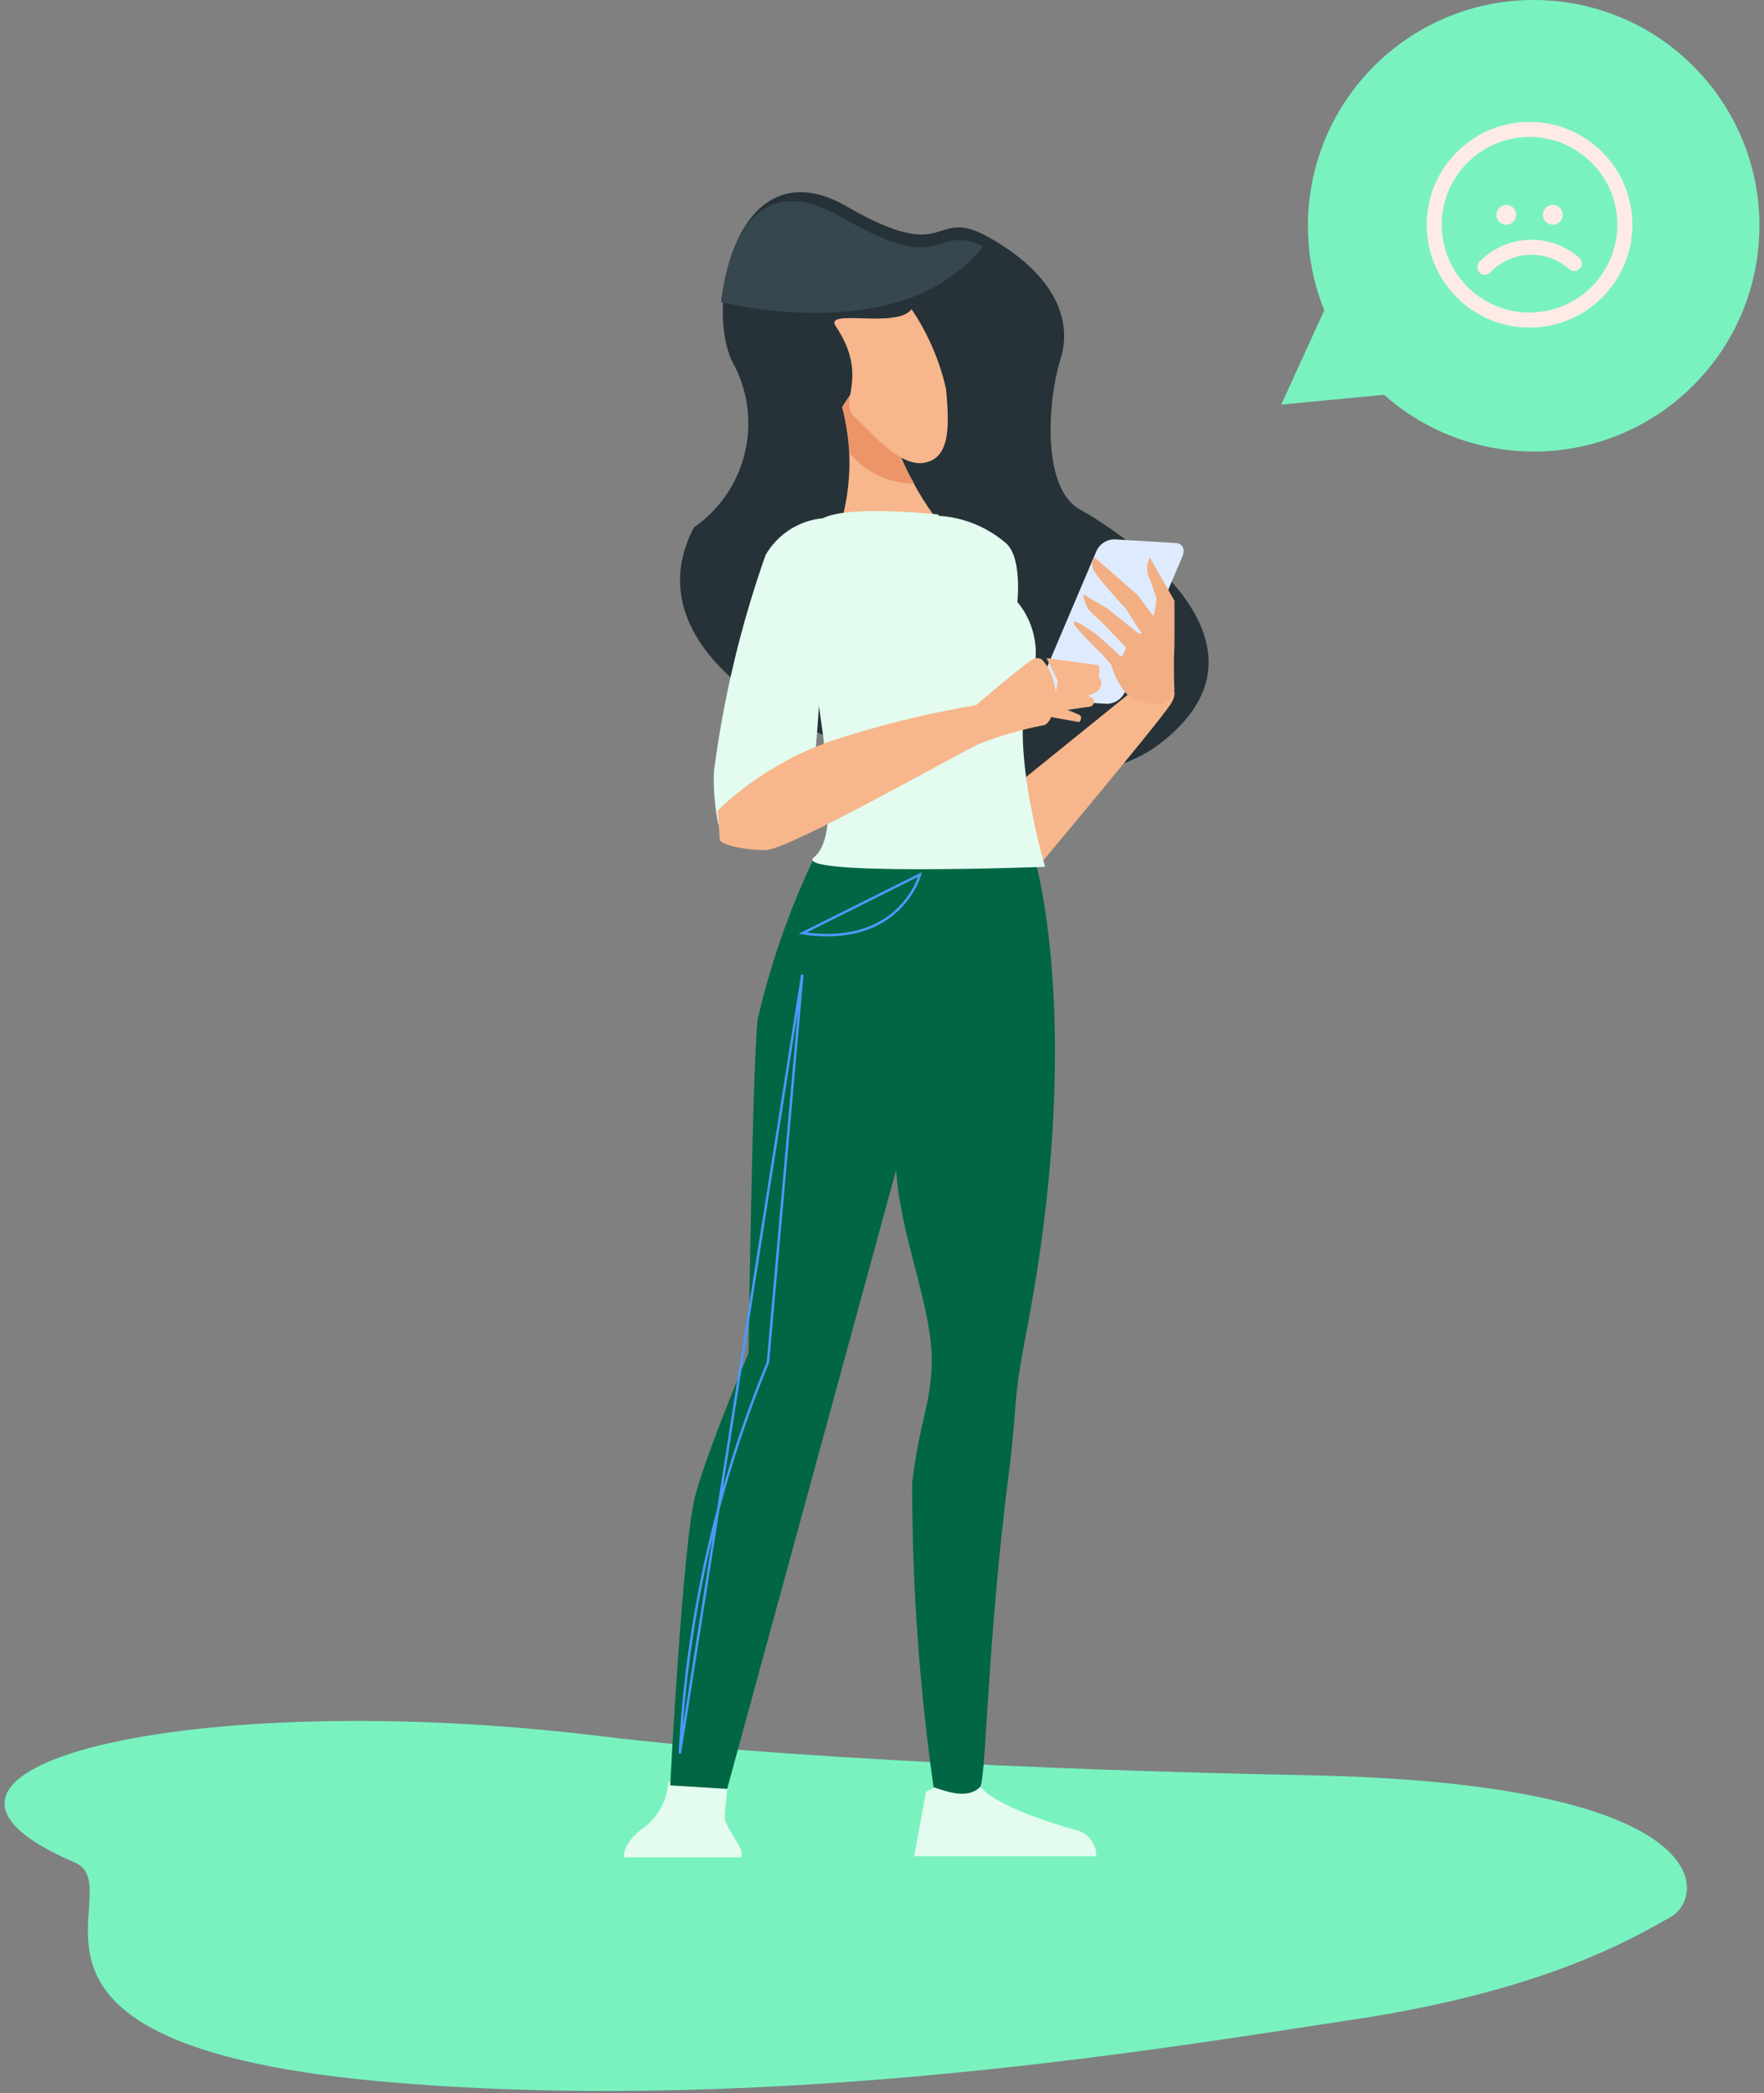 <svg width="193" height="229" viewBox="0 0 193 229" fill="none" xmlns="http://www.w3.org/2000/svg">
<rect x="0" y="0" width="193" height="229" fill="#808080" stroke="none"/>
<path d="M142.984 194.209C130.069 193.978 90.128 192.924 65.779 189.941C20.763 184.44 -16.007 193.438 8.166 203.747C14.914 206.652 -4.555 223.877 43.104 227.836C84.948 231.306 127.673 224.031 148.217 220.92C168.76 217.809 178.38 212.231 182.802 209.711C186.678 207.5 188.123 195.083 142.984 194.209Z" fill="#79F2C0"/>
<path d="M75.926 57.693C78.766 55.722 80.765 52.761 81.532 49.39C82.299 46.019 81.777 42.483 80.07 39.478C77.018 32.763 80.969 15.833 92.631 22.579C104.293 29.326 101.755 22.29 108.341 26.049C114.927 29.808 117.497 34.595 116.019 39.349C114.541 44.104 114.059 53.453 118.107 55.702C122.155 57.95 141.463 70.287 126.845 81.403C112.228 92.518 65.42 77.676 75.926 57.693Z" fill="#263238"/>
<path d="M104.283 91.461L125.872 74C125.872 74 129.847 74.482 128.019 77.131C126.19 79.78 113.229 95.234 113.229 95.234C113.229 95.234 100.228 101.095 104.283 91.461Z" fill="#F7B68B"/>
<path d="M92.022 23.735C103.748 30.578 101.917 24.314 107.571 26.948C106.593 28.174 105.446 29.255 104.166 30.161C98.319 34.562 88.36 35.172 78.882 33.052C79.75 25.823 83.219 18.595 92.022 23.735Z" fill="#37474F"/>
<path d="M96.55 43.237C96.1 37.807 92.149 44.522 92.149 44.522C93.2 48.513 93.2 52.707 92.149 56.698C92.856 57.115 99.859 65.95 103.425 58.015C99.922 53.749 97.557 48.664 96.55 43.237Z" fill="#F7B68B"/>
<path d="M92.952 49.565C93.988 50.805 95.327 51.757 96.839 52.328C97.871 52.7 98.956 52.906 100.052 52.938C98.269 49.984 97.079 46.71 96.55 43.3C96.1 37.871 92.149 44.585 92.149 44.585C92.564 46.218 92.833 47.884 92.952 49.565Z" fill="#EC9568"/>
<path d="M99.731 33.824C101.536 36.495 102.822 39.481 103.522 42.627C103.779 46 104.229 50.305 100.888 50.658C98.221 50.916 95.169 47.124 93.434 45.55C91.7 43.976 95.169 41.245 91.442 35.688C90.093 33.696 98.189 36.009 99.731 33.824Z" fill="#F7B68B"/>
<path d="M79.556 195.707C79.556 195.707 79.299 198.245 79.299 198.92C79.299 199.595 81.002 201.908 81.13 202.55V203.193H68.28C68.28 203.193 67.991 201.908 70.079 200.205C70.926 199.65 71.638 198.911 72.16 198.044C72.683 197.176 73.004 196.202 73.099 195.193C73.581 193.169 79.556 195.707 79.556 195.707Z" fill="#E3FCEF"/>
<path d="M101.306 196.028L100.021 203.064H119.939C119.956 202.405 119.744 201.76 119.34 201.239C118.936 200.718 118.365 200.353 117.722 200.205C115.377 199.562 108.984 197.603 107.314 195.514C105.643 193.426 101.306 196.028 101.306 196.028Z" fill="#E3FCEF"/>
<path d="M113.161 93.77C113.161 93.77 118.847 112.275 112.197 146.265C110.783 153.493 111.233 154.585 110.43 160.721C107.956 179.997 107.892 194.936 107.217 195.514C105.868 196.863 103.555 195.996 102.141 195.514C100.58 184.51 99.796 173.41 99.796 162.296C100.631 155.196 101.884 153.782 101.949 148.803C101.949 141.735 96.937 131.872 98.222 123.873C99.507 115.873 111.619 89.723 113.161 93.77Z" fill="#006644"/>
<path d="M88.937 94.124C86.311 99.686 84.287 105.512 82.897 111.504C82.319 116.741 81.901 148.032 81.901 148.032C81.901 148.032 77.404 158.601 76.054 163.677C74.705 168.753 73.324 195.321 73.324 195.321L79.556 195.707L99.507 122.652L113.16 94.959L88.937 94.124Z" fill="#006644"/>
<path d="M100.663 95.666C100.663 95.666 98.51 103.698 87.812 102.091L100.663 95.666Z" stroke="#4C9AFF" stroke-width="0.27" stroke-miterlimit="10"/>
<path d="M87.781 106.621L84.022 149.028C78.409 162.643 75.15 177.113 74.384 191.82L87.781 106.621Z" stroke="#4C9AFF" stroke-width="0.27" stroke-miterlimit="10"/>
<path d="M109.947 59.331C107.684 57.421 104.812 56.384 101.851 56.408C98.028 56.6 104.068 62.833 107.023 64.696C109.979 66.56 111.296 65.981 111.296 65.981C111.296 65.981 111.906 60.809 109.947 59.331Z" fill="#E3FCEF"/>
<path d="M90.029 56.697C88.74 56.817 87.499 57.244 86.409 57.943C85.319 58.642 84.412 59.592 83.765 60.713C81.052 68.395 79.156 76.342 78.111 84.422C78.044 86.362 78.206 88.303 78.593 90.205L89.034 84.647C89.034 84.647 91.379 57.083 90.029 56.697Z" fill="#E3FCEF"/>
<path d="M90.029 56.697C90.029 56.697 85.436 61.195 86.014 65.499C86.592 69.804 88.809 71.635 89.58 77.097C90.351 82.558 91.796 91.65 89.066 93.77C86.335 95.891 114.349 94.831 114.349 94.831C114.349 94.831 110.109 80.663 112.775 74.495C113.396 72.831 113.495 71.017 113.058 69.295C112.622 67.573 111.672 66.025 110.333 64.857C107.379 62.368 104.784 59.481 102.623 56.279C102.623 56.279 92.857 55.219 90.029 56.697Z" fill="#E3FCEF"/>
<path fill-rule="evenodd" clip-rule="evenodd" d="M169.334 0.048C182.949 0.896 193.299 12.619 192.452 26.234C191.605 39.849 179.881 50.199 166.266 49.352C160.543 48.996 155.396 46.718 151.416 43.185L150.014 43.323L140.175 44.266L144.279 35.294L144.889 33.944C143.55 30.63 142.912 26.972 143.149 23.167C143.996 9.552 155.719 -0.799 169.334 0.048Z" fill="#79F2C0"/>
<g clip-path="url(#clip0_6789_99697)">
<path d="M167.347 35.842C161.142 35.842 156.094 30.793 156.094 24.588C156.094 18.384 161.142 13.336 167.347 13.336C173.552 13.336 178.599 18.384 178.599 24.589C178.599 30.793 173.552 35.842 167.347 35.842ZM167.347 14.982C162.05 14.982 157.741 19.292 157.741 24.588C157.741 29.884 162.05 34.194 167.347 34.194C172.643 34.194 176.952 29.884 176.952 24.588C176.952 19.292 172.643 14.982 167.347 14.982Z" fill="#FFEBE6"/>
<path d="M162.443 30.059C162.238 30.059 162.033 29.983 161.873 29.829C161.545 29.515 161.533 28.994 161.848 28.666C163.355 27.095 165.383 26.23 167.559 26.23C169.491 26.23 171.35 26.933 172.795 28.211C173.136 28.512 173.168 29.032 172.867 29.372C172.565 29.713 172.046 29.746 171.704 29.444C170.561 28.433 169.088 27.876 167.559 27.876C165.836 27.876 164.23 28.562 163.037 29.805C162.875 29.974 162.659 30.059 162.443 30.059Z" fill="#FFEBE6"/>
<path d="M164.802 24.588C165.402 24.588 165.889 24.102 165.889 23.502C165.889 22.901 165.402 22.415 164.802 22.415C164.202 22.415 163.716 22.901 163.716 23.502C163.716 24.102 164.202 24.588 164.802 24.588Z" fill="#FFEBE6"/>
<path d="M169.891 24.588C170.491 24.588 170.977 24.102 170.977 23.502C170.977 22.901 170.491 22.415 169.891 22.415C169.291 22.415 168.804 22.901 168.804 23.502C168.804 24.102 169.291 24.588 169.891 24.588Z" fill="#FFEBE6"/>
</g>
<path d="M121.124 77L114.446 76.592C114.279 76.595 114.115 76.552 113.97 76.469C113.825 76.386 113.705 76.265 113.622 76.119C113.539 75.973 113.497 75.807 113.5 75.639C113.502 75.471 113.549 75.307 113.636 75.163L119.95 60.306C120.118 59.925 120.39 59.601 120.734 59.37C121.078 59.138 121.48 59.01 121.893 59L128.612 59.408C129.34 59.408 129.704 60.061 129.381 60.837L123.067 75.735C122.889 76.105 122.614 76.419 122.271 76.642C121.928 76.865 121.532 76.989 121.124 77Z" fill="#DEEBFF"/>
<path d="M120.108 72.747L114.5 72L115.75 74.517L114.992 78.449L118.1 79C118.1 79 118.517 78.449 118.1 78.213L116.811 77.663L118.934 77.348C119.578 77.348 119.692 76.994 119.692 76.68C119.692 76.365 119.047 76.129 119.047 76.129C119.047 76.129 120.222 75.657 120.336 75.343C120.449 75.028 120.639 74.556 120.336 74.242C120.033 73.927 120.525 73.141 120.108 72.747Z" fill="#F7B68B"/>
<path d="M127.5 69.132L124.443 65.066L119.771 61C119.771 61 119.16 61.61 119.771 62.586C120.382 63.562 123.221 66.652 123.221 66.652L124.53 68.726L124.792 69.132C124.792 69.132 126.845 71.084 127.5 69.132Z" fill="#F2AF83"/>
<path d="M125.078 67.979C125.078 67.979 125.078 69.256 124.843 69.334C124.608 69.411 124.178 68.985 123.59 68.521L121.241 66.625L118.5 65C118.584 65.552 118.755 66.087 119.009 66.586C119.478 67.128 120.692 68.212 120.692 68.212L123.159 70.804C123.159 70.804 125.156 72.352 125.391 71.926C125.626 71.5 125.391 70.881 125.861 70.61C126.331 70.34 127.349 69.488 125.078 67.979Z" fill="#F2AF83"/>
<path d="M121.766 70.985L119.851 69.319C119.851 69.319 117.63 67.739 117.5 68.038V68.294C117.866 68.77 118.258 69.227 118.675 69.661C118.936 69.917 120.068 71.113 120.373 71.369C121.158 72.2 121.899 73.07 122.594 73.975C122.637 74.06 125.075 74.103 121.766 70.985Z" fill="#F2AF83"/>
<path d="M128.5 69.831V65.725L125.803 61C125.604 61.361 125.5 61.763 125.5 62.17C125.5 62.578 125.604 62.979 125.803 63.34C126.408 64.974 126.361 65.151 126.547 65.327C126.468 66.271 126.281 67.204 125.989 68.109C125.989 68.109 128.267 70.67 128.5 69.831Z" fill="#F2AF83"/>
<path d="M125.48 70.339L127.36 68C127.36 68 128.574 68 128.496 70.594C128.413 72.224 128.413 73.856 128.496 75.486C128.496 75.486 127.908 77.017 126.929 76.974C125.643 77.104 124.355 76.743 123.287 75.953C122.432 74.976 121.824 73.775 121.525 72.466C121.329 71.785 122.308 72.083 122.7 71.785C123.092 71.488 123.17 70.594 123.562 70.467C124.194 70.344 124.838 70.301 125.48 70.339Z" fill="#F2AF83"/>
<path d="M78.499 88.689C78.499 88.689 78.739 91.26 78.739 91.814C78.739 92.367 81.209 93 83.759 93C86.309 93 105.355 82.125 107.147 81.374C109.393 80.498 111.714 79.823 114.08 79.357C115.076 79.357 115.873 76.47 115.316 74.69C115.116 73.744 114.662 72.869 114.001 72.159C113.848 72.055 113.668 72 113.483 72C113.298 72 113.117 72.055 112.965 72.159C111.73 72.911 106.789 77.142 106.789 77.142C101.381 78.05 96.053 79.372 90.851 81.097C86.236 82.724 82.024 85.313 78.499 88.689Z" fill="#F7B68B"/>
<defs>
<clipPath id="clip0_6789_99697">
<rect width="22.506" height="22.506" fill="white" transform="translate(156.093 13.336)"/>
</clipPath>
</defs>
</svg>
